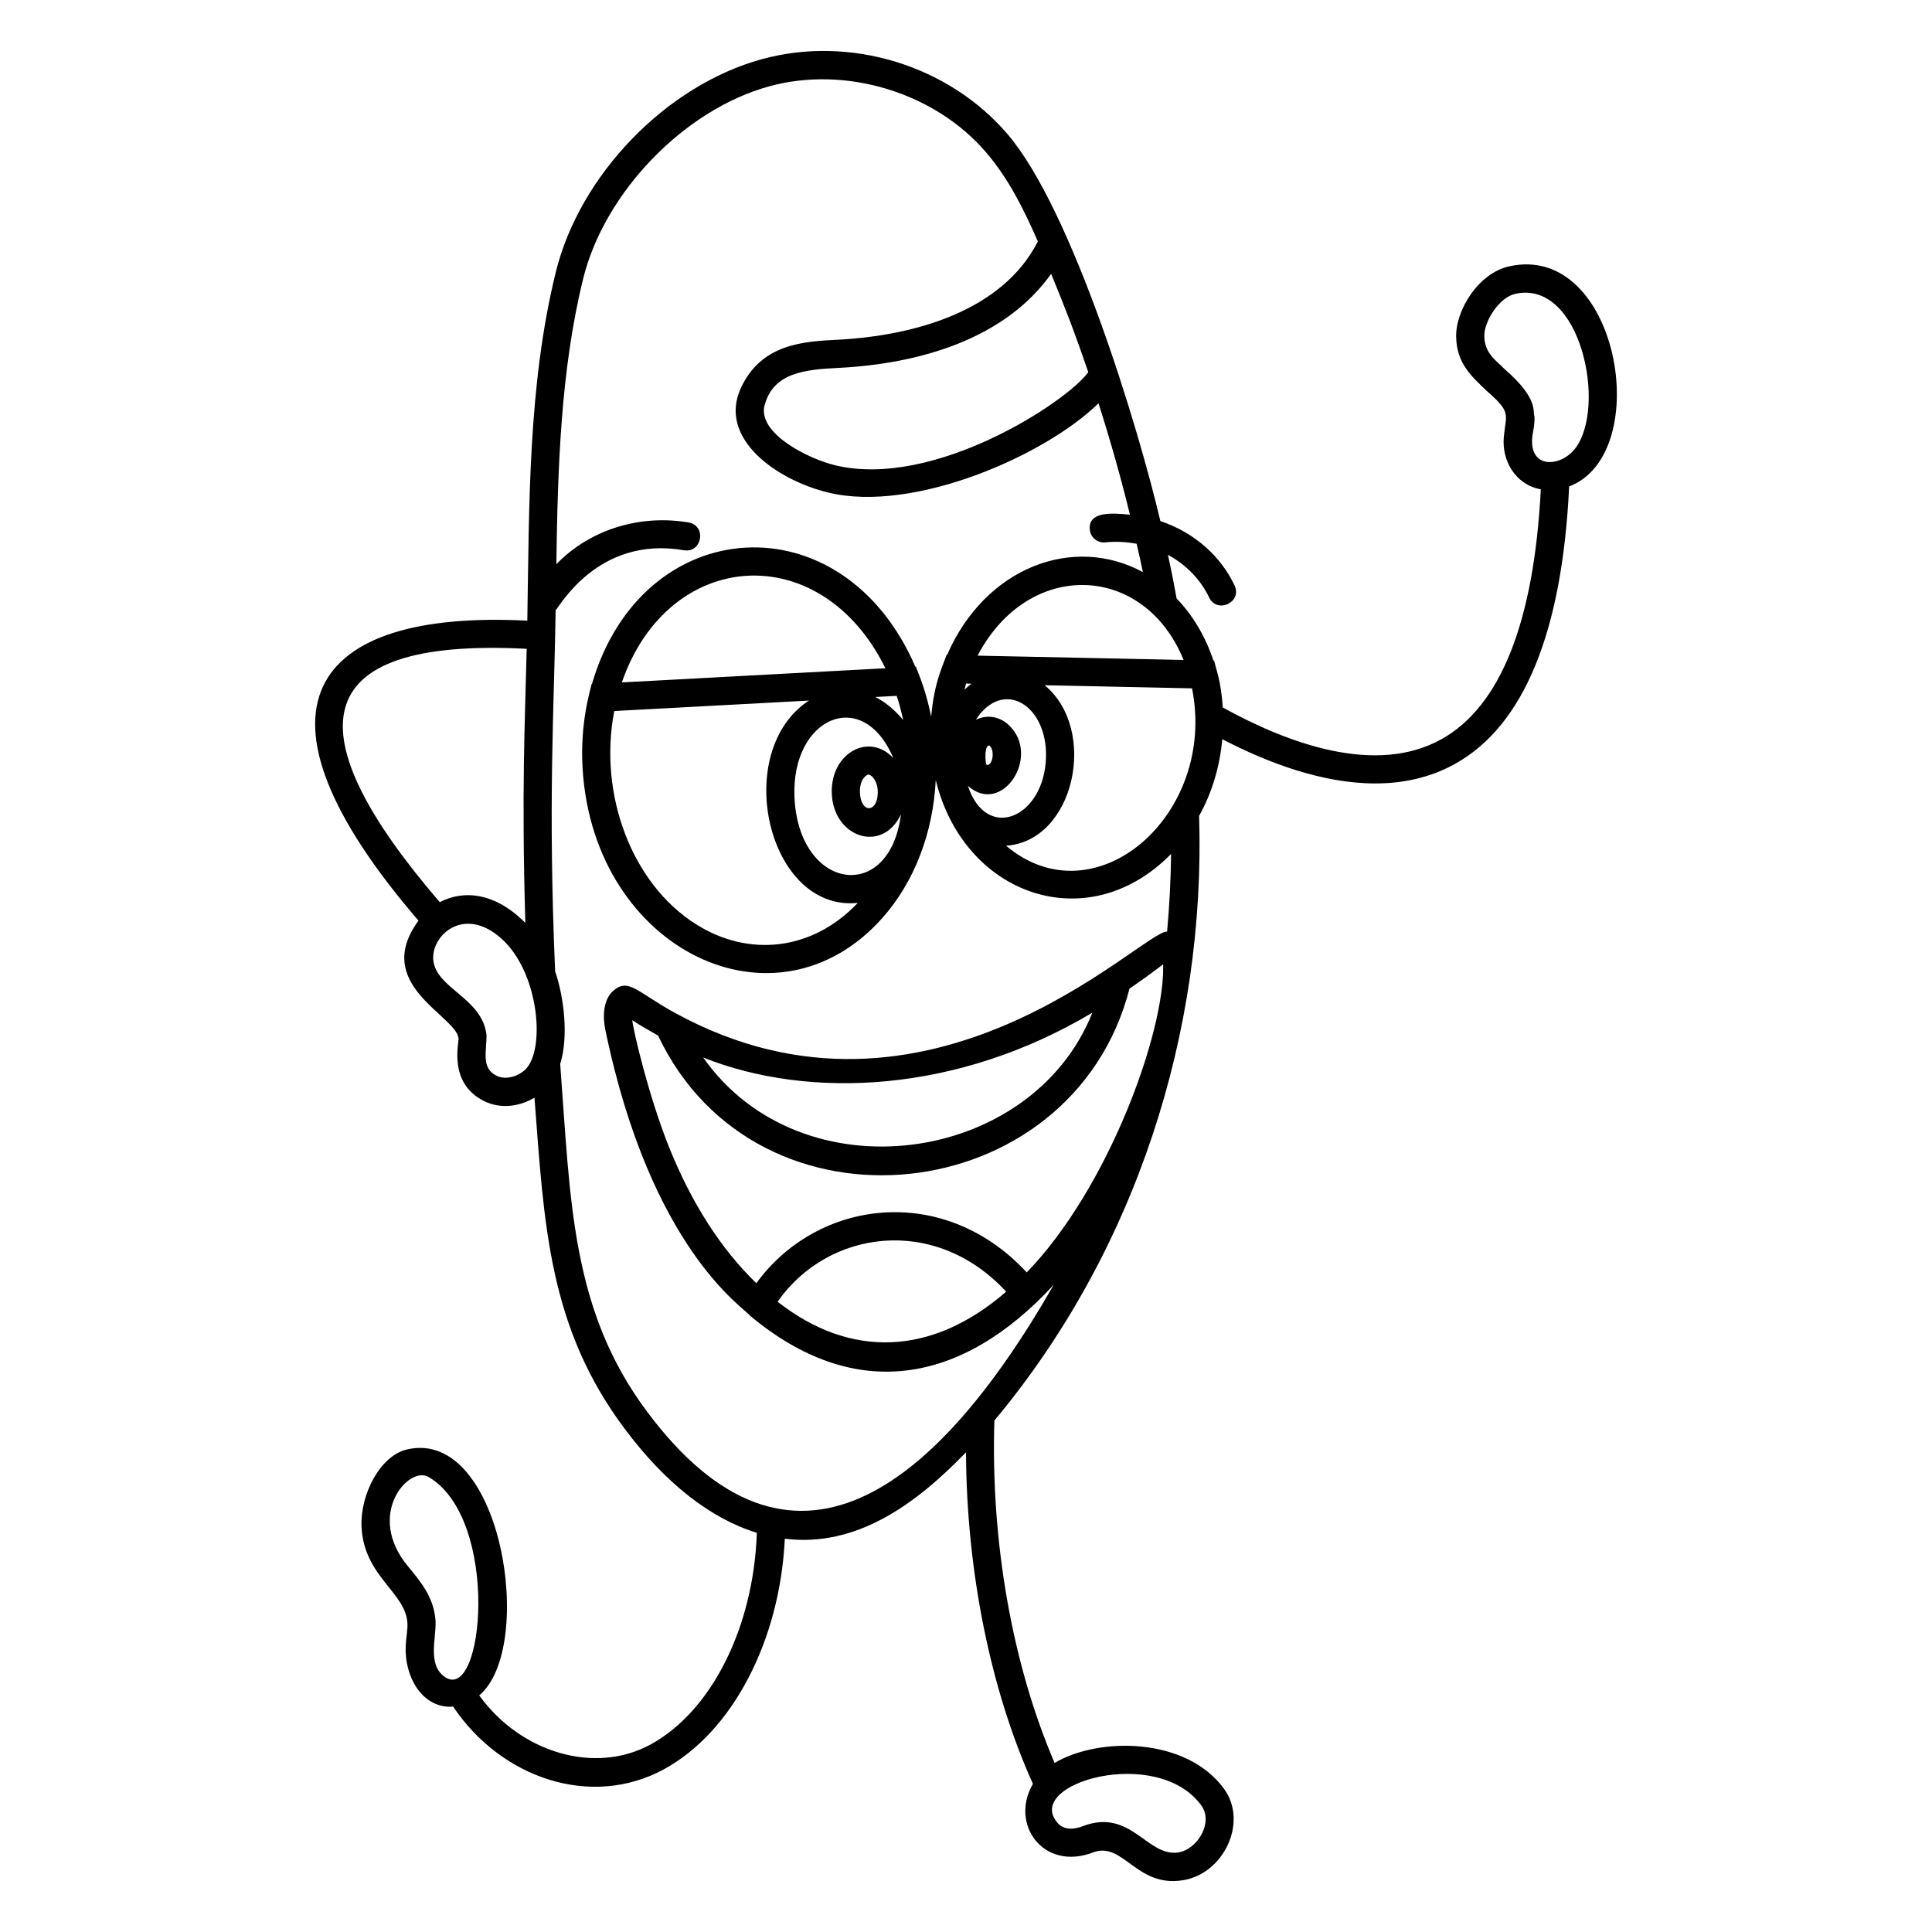 <?xml version="1.0" encoding="UTF-8"?>
<!-- Uploaded to: SVG Repo, www.svgrepo.com, Generator: SVG Repo Mixer Tools -->
<svg fill="#000000" width="800px" height="800px" version="1.1" viewBox="144 144 512 512" xmlns="http://www.w3.org/2000/svg">
 <path d="m559.84 272.91c22.812-8.648 13.145-64.906-15.973-58.309-8.047 1.82-14.117 11.535-13.973 18.676 0.145 7.16 4.195 10.504 7.953 14.184 6.84 5.918 5.242 6.176 4.676 12.352-0.57 6.277 3.074 12.629 9.809 13.863-1.824 35.195-10.664 57.496-26.344 66.227-17.465 9.727-40.805 1.059-57.934-8.414-0.484-7.098-1.68-9.699-2.297-12.422l-0.188-0.004c-2.098-6.328-5.402-11.953-9.75-16.457-1.363-7.496-2.219-11.141-2.312-11.574 4.832 2.617 8.707 6.613 10.91 11.285 2.094 4.441 8.871 1.312 6.75-3.184-3.531-7.488-10.355-13.922-19.656-17.047-6.012-25.539-23.426-82.535-40.434-102.45-15.613-18.34-41.816-26.359-65.176-19.953-25.344 6.93-48.316 30.688-54.625 56.488-7.34 29.902-7.016 61.383-7.535 92.312-57.457-2.949-77.383 23.117-28.836 79.5-12.465 16.941 9.922 25.105 10.613 31.199 0.141 1.246-2.797 11.758 6.652 16.555 4.309 2.188 9.336 1.629 13.469-0.844 2.582 33.664 3.68 60.742 23.926 87.77 10.848 14.52 22.801 23.793 35.004 27.547-0.844 24.973-11.965 47.297-28.23 56.133-14.754 8.004-34.387 2.121-45.344-13.051 15.094-12.555 6.094-70.742-18.984-65.211-7.359 1.625-12.512 12.07-12.207 20.32 0.504 13.371 11.699 17.48 12.172 25.75 0.094 1.652-0.359 3.891-0.461 6.019-0.367 7.902 4.078 16.141 11.816 16.141 0.242 0 0.488-0.055 0.734-0.074 12.746 19.035 36.559 27.121 55.836 16.664 18.227-9.898 30.789-34.105 32.086-61.121 19.031 2.344 34.727-9.168 48.008-22.895 0.156 31.438 6.453 62.832 17.738 87.852-6.219 10.676 2.742 23.199 15.926 18.184 8.023-3.051 11.406 9.348 23.824 7.363 10.848-1.734 17.312-15.391 10.918-24.203-9.996-13.762-33.191-13.828-44.918-6.887-11.168-25.941-16.973-58.59-15.961-90.738 37.43-44.832 56.059-102.9 54.254-160.23 3.426-6.156 5.504-13.117 6.133-20.34 12.082 6.285 26.578 11.734 40.547 11.734 7.344 0 14.547-1.508 21.164-5.191 18.238-10.164 28.387-34.918 30.219-73.52zm-9.602-14.258c0.23-1.262 0.488-2.691 0.418-4.25-0.594-1.266 1.309-4.598-7.926-12.586-2.019-2.152-5.281-4.004-5.375-8.688-0.082-3.996 3.938-10.289 8.156-11.246 17.398-3.945 24.402 29.977 15.926 40.969-4.012 5.211-12.965 5.535-11.199-4.199zm-290.81 315.07c-0.348-6.098-3.602-10.184-7.277-14.586-11.418-13.715 0.172-26.82 5.438-23.719 19.09 11.227 14.672 60.719 4.113 52.867-4.414-3.293-2.094-10.172-2.273-14.562zm202.93 48.738c3.297 4.551-1.055 11.645-6.062 12.449-8.305 1.301-12.562-11.812-25.297-6.969-3.191 1.211-5.363 0.695-6.707-0.824-9.223-10.48 26.375-20.75 38.066-4.656zm-62.34-297.31 1.445 0.031c-0.637 0.477-1.246 1.004-1.832 1.566 0.145-0.527 0.227-1.07 0.387-1.598zm0.484 27.102c9.027 8.129 19.461-7.832 10.914-16.035-2.297-2.203-5.594-3.008-8.805-1.488 7.16-11.043 18.984-3.973 18.59 9.988-0.457 16-15.77 22.559-20.699 7.535zm5.75-10.652c1.555 1.488 0.684 5.496-0.785 5.098-0.395-0.371-0.688-5.492 0.785-5.098zm14.598-16.008 39.051 0.824c6.703 33.531-25.688 61.641-49.289 41.707 18.164-1.188 24.523-30.684 10.238-42.531zm-17.777-7.84c13.453-25.684 44.117-24.598 54.594 1.145zm19.496-101.18c3.664 8.98 5.777 14.223 9.832 26.047-5.356 7.644-40.742 31.039-67.086 24.68-6.902-1.668-19.945-8.086-18.82-15.375 2.184-9.355 10.996-9.98 19.852-10.434 21.184-1.102 43.801-7.508 56.223-24.918zm-138.99 99.371c-0.461 19.516-1.395 37.391-0.359 72.648-7.957-8.066-16.305-8.836-22.68-5.512-38.031-44.207-36.609-70.242 23.039-67.137zm-8.031 113.12c-4.039-2.047-2.613-6.242-2.609-10.738-1.133-9.953-13.453-12.324-14.117-19.977-0.562-6.465 8.168-14.52 18.109-5.566 9.629 8.68 11.523 27.977 6.852 34.012-1.691 2.191-5.484 3.664-8.234 2.269zm39.992 89.121c-20.301-27.109-20.328-56.145-23.086-92.23 2.227-7.012 1.078-17.543-1.34-24.527-1.922-45.117-0.262-69.504 0.137-95.754 0.859-0.5 11.031-19.801 33.961-15.852 4.879 0.824 6.121-6.523 1.266-7.359-12.477-2.141-25.867 1.574-35.043 11.066 0.375-25.293 1.113-51.219 7.09-75.59 5.613-22.953 26.828-44.906 49.348-51.066 20.316-5.566 43.969 1.668 57.531 17.598 5.984 7.008 10.113 15.41 13.637 23.516-9.336 18.367-32.504 24.977-53.066 26.047-8.996 0.461-20.191 1.035-25.629 12.785-6.133 13.223 9.195 24.344 23.227 27.734 22.543 5.449 57.379-9.789 71.543-23.68 3.121 9.781 5.918 19.648 8.328 29.527-4.914-0.496-11.129-0.891-10.637 3.996 0.211 2.051 2.039 3.547 4.09 3.336 2.777-0.281 5.594-0.141 8.324 0.375 0.746 3.332 1.031 4.414 1.656 7.512-18.305-9.957-41.691-1.453-51.898 21.957l-0.152-0.004c-0.871 2.781-3.231 6.941-4.055 16.359-1.484-7.426-3.492-11.641-4.059-13.27l-0.148 0.008c-19.254-44.574-72.406-41.047-85.691 4.602l-0.098 0.004c-0.273 1.559-3.168 10.211-2.363 22.719 3.09 47.859 51.195 71.055 79.434 39.266 8.496-9.562 13.438-22.578 14.137-36.539 7.445 30.625 40.27 42.152 62.371 19.574-0.09 6.883-0.438 13.754-1.059 20.559-6.832 0.031-62.98 58.402-130.23 21.672-0.004 0-0.008-0.004-0.008-0.004-10.18-5.504-12.543-9.664-16.711-5.793l-0.004-0.004c-2.508 2.383-2.637 6.824-1.926 10.164 12.098 58.414 36.965 73.766 38.301 75.738 27.84 23.316 56.277 18.207 80.547-8.164-31.438 54.898-69.699 84.605-107.72 33.723zm65.207-173.28c-6.418-6.902-16.469-1.406-16.324 8.996 0.164 11.992 13.367 16.484 18.332 5.922-2.984 23.812-27.141 20.223-28.211-4.57-0.91-21.109 18.074-29.52 26.203-10.348zm-4.125 9.031c-0.004 5.606-4.656 5.734-4.734-0.137v-0.004c-0.059-4.043 2.625-4.836 2.285-4.465 0.977 0.008 2.453 1.852 2.449 4.606zm-0.664-25.223 5.676-0.305c0.695 2.094 1.254 4.242 1.711 6.422-2.125-2.625-4.625-4.715-7.387-6.117zm-67.16-3.867c12.297-35.652 52.758-38.449 69.844-3.754zm-2.016 7.586 51.598-2.773c-20.66 13.508-11.035 56.055 12.941 53.621-12.242 12.914-29.129 14.305-42.742 5.731-17.094-10.641-26.062-34.461-21.797-56.578zm109.31 148.77c-22.008-23.785-55.441-19.449-71.652 2.859-9.336-9.02-17.117-21.102-23.133-36.035-5.383-13.48-9.43-30.645-9.75-33.656 2.234 1.453 4.535 2.785 6.84 4.066 26.27 55.594 109.83 46.262 124.93-12.441 2.898-1.98 5.883-4.125 8.918-6.441 0.5 17.977-14.586 59.426-36.152 81.648zm-66.02 7.762c13.254-18.992 41.598-23.148 60.57-2.664-19.648 17.109-41.363 17.766-60.57 2.664zm83.402-76.582c-16 40.332-77.047 48.941-103.12 11.879 28.344 11.262 67.516 9.352 103.12-11.879z"/>
</svg>
